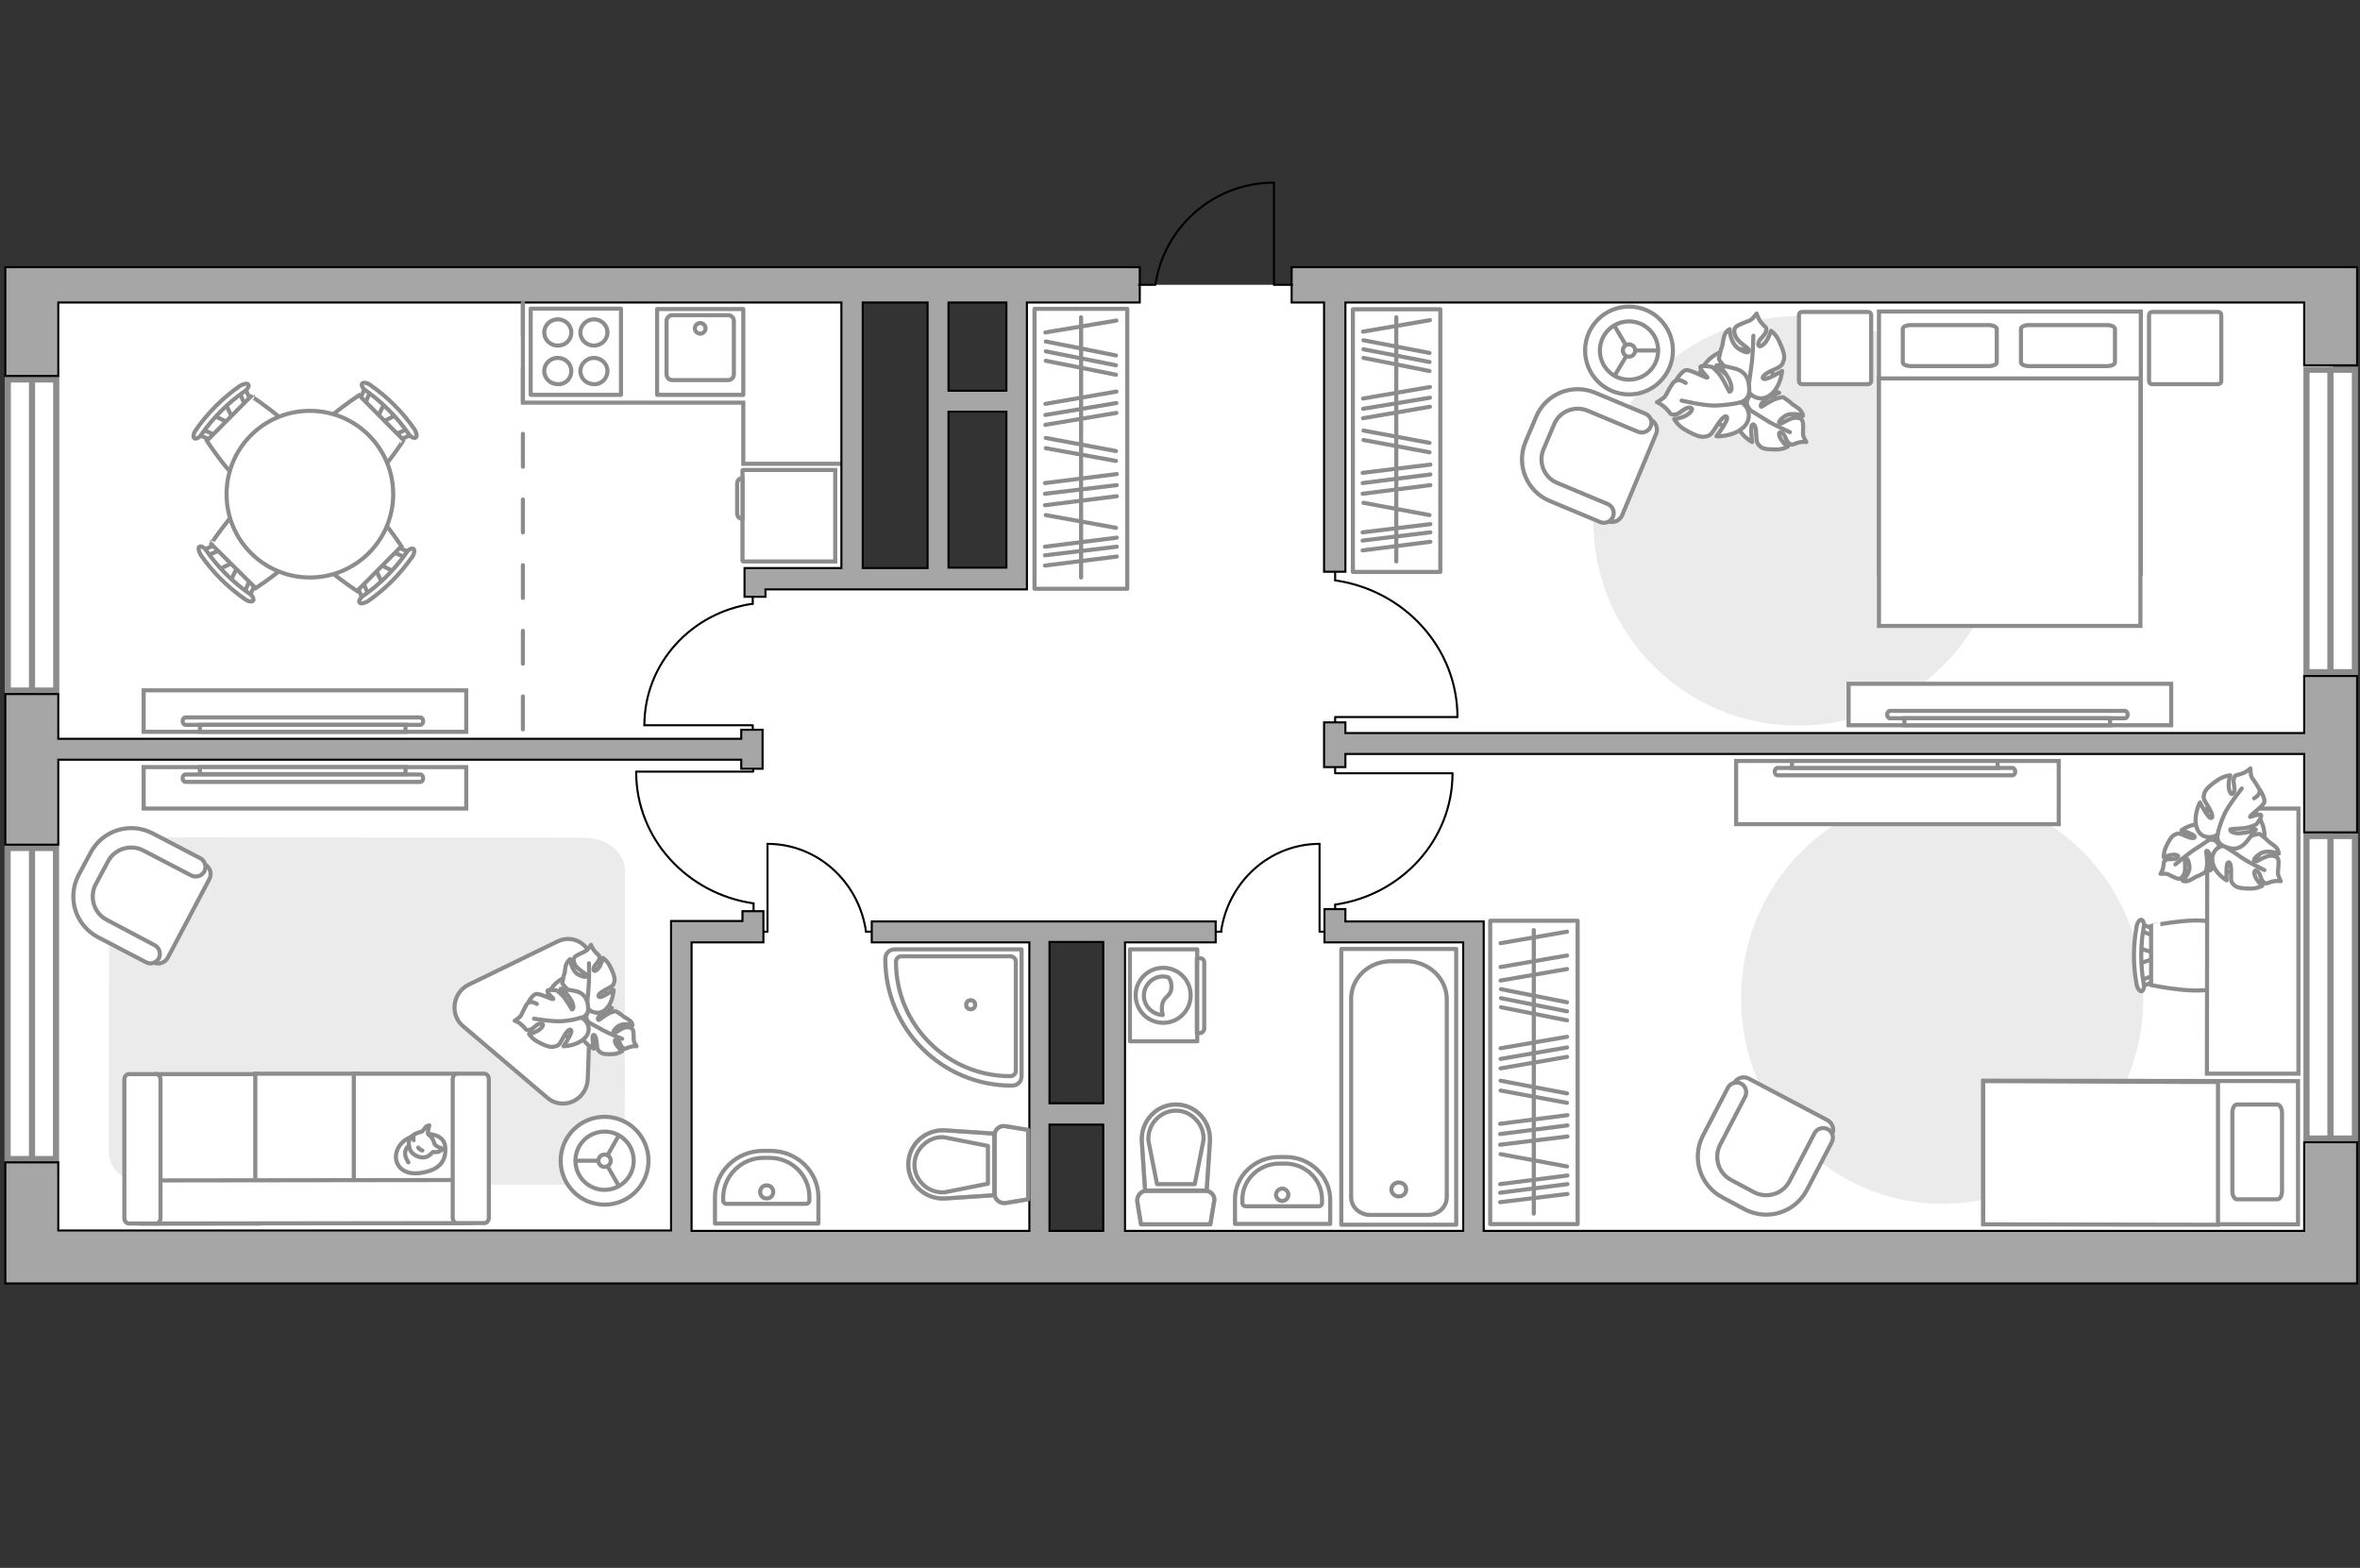 <?xml version="1.0" encoding="utf-8"?>
<!-- Generator: Adobe Illustrator 28.0.0, SVG Export Plug-In . SVG Version: 6.00 Build 0)  -->
<svg version="1.1" xmlns="http://www.w3.org/2000/svg" xmlns:xlink="http://www.w3.org/1999/xlink" x="0px" y="0px"
	 viewBox="0 0 575 382" style="enable-background:new 0 0 575 382;" xml:space="preserve">
<rect x="0" y="0" width="575" height="382" fill="#333333" stroke="none"/>
<style type="text/css">
	.st0{fill:#FFFFFF;}
	.st1{fill:#FFFFFF;stroke:#8C8C8C;stroke-width:1.5;stroke-linecap:round;stroke-miterlimit:10;}
	.st2{fill:#EBEBEB;}
	.st3{fill:none;stroke:#8C8C8C;stroke-linecap:round;stroke-linejoin:round;stroke-miterlimit:10;}
	.st4{fill:none;stroke:#000000;stroke-width:0.5;stroke-linecap:round;stroke-linejoin:round;stroke-miterlimit:10;}
	.st5{fill:#FFFFFF;stroke:#8C8C8C;stroke-miterlimit:10;}
	.st6{fill:#FFFFFF;stroke:#8C8C8C;stroke-linecap:round;stroke-linejoin:round;stroke-miterlimit:10;}
	.st7{fill:none;stroke:#8C8C8C;stroke-miterlimit:10;}
	.st8{fill:#A6A6A6;stroke:#000000;stroke-width:0.5;stroke-miterlimit:10;}
	.st9{opacity:0.5;}
	
		.st10{fill-rule:evenodd;clip-rule:evenodd;fill:none;stroke:#8C8C8C;stroke-linecap:round;stroke-linejoin:round;stroke-miterlimit:10;}
	.st11{fill:none;stroke:#8C8C8C;stroke-linecap:round;stroke-linejoin:round;stroke-miterlimit:10;stroke-dasharray:8;}
</style>
<g id="bg_1_">
	
		<rect x="302.1" y="38.7" transform="matrix(-1.836970e-16 1 -1 -1.836970e-16 607.061 -232.708)" class="st0" width="235.5" height="297"/>
	
		<rect x="-10.7" y="89.2" transform="matrix(-1.836970e-16 1 -1 -1.836970e-16 294.207 81.382)" class="st0" width="234.2" height="197.3"/>
	
		<rect x="184.3" y="132.9" transform="matrix(-1.836970e-16 1 -1 -1.836970e-16 411.269 -114.927)" class="st0" width="157.6" height="30.6"/>
	
		<rect x="142.8" y="194.5" transform="matrix(-1.836970e-16 1 -1 -1.836970e-16 447.671 -2.451)" class="st0" width="164.6" height="56.1"/>
</g>
<g id="windows_1_">
	<g>
		
			<rect x="531" y="121" transform="matrix(6.934966e-09 1 -1 6.934966e-09 694.76 -440.919)" class="st1" width="73.7" height="11.8"/>
		<line class="st1" x1="567.8" y1="90.1" x2="567.8" y2="163.7"/>
	</g>
	<g>
		
			<rect x="531" y="234.6" transform="matrix(6.934966e-09 1 -1 6.934966e-09 808.369 -327.31)" class="st1" width="73.7" height="11.8"/>
		<line class="st1" x1="567.8" y1="203.7" x2="567.8" y2="277.4"/>
	</g>
	<g>
		
			<rect x="-30.1" y="124.5" transform="matrix(-2.560003e-08 -1 1 -2.560003e-08 -122.597 138.147)" class="st1" width="75.8" height="11.8"/>
		<line class="st1" x1="7.8" y1="168.3" x2="7.8" y2="92.5"/>
	</g>
	<g>
		
			<rect x="-30.1" y="238.6" transform="matrix(-2.560003e-08 -1 1 -2.560003e-08 -236.75 252.3)" class="st1" width="75.8" height="11.8"/>
		<line class="st1" x1="7.8" y1="282.4" x2="7.8" y2="206.6"/>
	</g>
</g>
<g id="furniture_1_">
	<path id="Vector_00000044900358622692630810000002347719399388770475_" class="st2" d="M424.2,243.2c0,27.6,21.9,50.1,49,50.1
		c27.1,0,49-22.4,49-50c0-27.6-21.9-50.1-49-50.1C446.1,193.2,424.2,215.6,424.2,243.2z"/>
	<path id="Vector_00000106133939562552942530000007359651991761214908_" class="st2" d="M388.2,126.9c0,27.6,22.3,49.9,49.9,49.9
		s49.9-22.3,49.9-49.9S465.6,77,438.1,77S388.2,99.3,388.2,126.9z"/>
	<path id="Vector_84_00000173852911941065267380000004567577538642486959_" class="st2" d="M142.3,204.1L36.7,204
		c-5.6,0-10.1,3.4-10.1,7.7l-0.1,69.1c0,4.3,4.5,7.8,10.1,7.8l105.5,0.1c5.6,0,10.1-3.4,10.1-7.7l0.1-69.1
		C152,207.5,147.8,204.1,142.3,204.1z"/>
	<g>
		
			<rect x="308.2" y="96.7" transform="matrix(-5.215822e-11 -1 1 -5.215822e-11 232.922 447.548)" class="st3" width="64" height="21.3"/>
		<line class="st3" x1="332" y1="120.3" x2="348.5" y2="118.2"/>
		<line class="st3" x1="332" y1="129.7" x2="348.5" y2="127.7"/>
		<line class="st3" x1="332" y1="131.7" x2="348.5" y2="129.7"/>
		<line class="st3" x1="332" y1="134.1" x2="348.5" y2="132"/>
		<line class="st3" x1="332" y1="117.7" x2="348.5" y2="115.6"/>
		<line class="st3" x1="332.2" y1="87.2" x2="348.3" y2="90.4"/>
		<line class="st3" x1="332.2" y1="85.1" x2="348.3" y2="88.2"/>
		<line class="st3" x1="332.2" y1="82.9" x2="348.3" y2="86"/>
		<line class="st3" x1="332" y1="115.2" x2="348.5" y2="113.2"/>
		<line class="st3" x1="332.2" y1="107.2" x2="348.3" y2="110.2"/>
		<line class="st3" x1="332.2" y1="122.5" x2="348.3" y2="125.5"/>
		<line class="st3" x1="332.2" y1="104.9" x2="348.3" y2="107.9"/>
		<line class="st3" x1="332.1" y1="101.9" x2="348.4" y2="99.1"/>
		<line class="st3" x1="332.1" y1="97.1" x2="348.4" y2="94.3"/>
		<line class="st3" x1="332.1" y1="80.8" x2="348.4" y2="78"/>
		<line class="st3" x1="332.1" y1="99.6" x2="348.4" y2="96.9"/>
		<line class="st3" x1="340.2" y1="136.8" x2="340.2" y2="77.3"/>
	</g>
	<g>
		
			<rect x="229.2" y="98" transform="matrix(-5.187311e-11 -1 1 -5.187311e-11 154.054 372.648)" class="st3" width="68.2" height="22.6"/>
		<line class="st3" x1="254.6" y1="123.1" x2="272.1" y2="120.9"/>
		<line class="st3" x1="254.6" y1="133.2" x2="272.1" y2="131"/>
		<line class="st3" x1="254.6" y1="135.3" x2="272.1" y2="133.2"/>
		<line class="st3" x1="254.6" y1="137.8" x2="272.1" y2="135.6"/>
		<line class="st3" x1="254.6" y1="120.3" x2="272.1" y2="118.2"/>
		<line class="st3" x1="254.8" y1="87.9" x2="271.9" y2="91.3"/>
		<line class="st3" x1="254.8" y1="85.6" x2="271.9" y2="89"/>
		<line class="st3" x1="254.8" y1="83.2" x2="271.9" y2="86.6"/>
		<line class="st3" x1="254.6" y1="117.7" x2="272.1" y2="115.5"/>
		<line class="st3" x1="254.8" y1="109.2" x2="271.9" y2="112.3"/>
		<line class="st3" x1="254.8" y1="125.5" x2="271.9" y2="128.6"/>
		<line class="st3" x1="254.8" y1="106.7" x2="271.9" y2="109.9"/>
		<line class="st3" x1="254.7" y1="103.5" x2="272" y2="100.6"/>
		<line class="st3" x1="254.7" y1="98.4" x2="272" y2="95.4"/>
		<line class="st3" x1="254.7" y1="81" x2="272" y2="78.1"/>
		<line class="st3" x1="254.7" y1="101.1" x2="272" y2="98.2"/>
		<line class="st3" x1="263.4" y1="140.7" x2="263.4" y2="77.3"/>
	</g>
	<g>
		
			<rect x="336.8" y="250.7" transform="matrix(-4.506611e-11 -1 1 -4.506611e-11 112.378 635.038)" class="st3" width="73.9" height="21.3"/>
		<line class="st3" x1="365.5" y1="278.9" x2="381.9" y2="276.9"/>
		<line class="st3" x1="365.5" y1="288.5" x2="381.9" y2="286.4"/>
		<line class="st3" x1="365.5" y1="290.6" x2="381.9" y2="288.5"/>
		<line class="st3" x1="365.5" y1="292.9" x2="381.9" y2="290.9"/>
		<line class="st3" x1="365.5" y1="276.3" x2="381.9" y2="274.2"/>
		<line class="st3" x1="365.7" y1="245.4" x2="381.8" y2="248.6"/>
		<line class="st3" x1="365.7" y1="243.2" x2="381.8" y2="246.4"/>
		<line class="st3" x1="365.7" y1="241" x2="381.8" y2="244.2"/>
		<line class="st3" x1="365.5" y1="273.8" x2="381.9" y2="271.7"/>
		<line class="st3" x1="365.6" y1="265.7" x2="381.8" y2="268.7"/>
		<line class="st3" x1="365.6" y1="281.2" x2="381.8" y2="284.2"/>
		<line class="st3" x1="365.6" y1="263.3" x2="381.8" y2="266.4"/>
		<line class="st3" x1="365.6" y1="260.3" x2="381.8" y2="257.5"/>
		<line class="st3" x1="365.6" y1="255.4" x2="381.8" y2="252.6"/>
		<line class="st3" x1="365.6" y1="238.9" x2="381.8" y2="236.1"/>
		<line class="st3" x1="365.6" y1="235.6" x2="381.8" y2="232.8"/>
		<line class="st3" x1="365.6" y1="229.8" x2="381.8" y2="227"/>
		<line class="st3" x1="365.6" y1="258" x2="381.8" y2="255.2"/>
		<line class="st3" x1="373.7" y1="295.7" x2="373.7" y2="226.6"/>
	</g>
	<g id="Group_34_00000183235533336167440630000003389881966971647152_">
		<path id="Vector_158_00000160180018793409384430000016215700432265206947_" class="st4" d="M157,176.7h26.4v1.1"/>
		<path id="Vector_159_00000100369733015965667920000003626928853212077958_" class="st4" d="M183.4,145.3v1.8"/>
		<path id="Vector_160_00000105408770493813082210000014335489609635533991_" class="st4" d="M183.4,147.1
			c-14.9,2.1-26.4,14.5-26.4,29.6"/>
	</g>
	<g id="Group_34_00000117638506044479424970000014255806564496194211_">
		<path id="Vector_158_00000059275409562192582030000010966078122046119558_" class="st4" d="M155,188h28.5v-1.2"/>
		<path id="Vector_159_00000127755057593939246690000014769846941574210710_" class="st4" d="M183.6,222v-1.9"/>
		<path id="Vector_160_00000151515083012356766720000012589996425792526271_" class="st4" d="M183.6,220.1
			c-16.1-2.3-28.6-15.7-28.6-32"/>
	</g>
	<g id="Group_34_00000010298837950300959640000004075893297816995971_">
		<path id="Vector_158_00000134214418979395008900000012243335299600287626_" class="st4" d="M353.8,188.4h-28.5v-1.2"/>
		<path id="Vector_159_00000132064085756802419410000000746294233497282947_" class="st4" d="M325.3,222.4v-1.9"/>
		<path id="Vector_160_00000164503643365305930600000012087350450386664631_" class="st4" d="M325.3,220.4
			c16.1-2.3,28.6-15.7,28.6-32"/>
	</g>
	<g id="Group_34_00000051367802312762681430000013576743177500933035_">
		<path id="Vector_158_00000183938436781338782630000015097783517192244368_" class="st4" d="M355,174.7l-29.7,0v1.3"/>
		<path id="Vector_159_00000160158586044070617770000004363661186077248167_" class="st4" d="M325.3,139.3v2"/>
		<path id="Vector_160_00000011029865731375831200000007931166865260193441_" class="st4" d="M325.3,141.4
			c16.8,2.4,29.8,16.4,29.8,33.3"/>
	</g>
	<g id="Group_34_00000040565865016008259030000012369101019188494748_">
		<path id="Vector_158_00000037688922162480865160000018390169168334787208_" class="st4" d="M321.5,205.6V227h0.9"/>
		<path id="Vector_159_00000133523556758732324300000001070515560683631806_" class="st4" d="M296.1,227h1.5"/>
		<path id="Vector_160_00000057852292416292425140000005663407360444972938_" class="st4" d="M297.5,227c1.7-12.1,11.8-21.4,24-21.4
			"/>
	</g>
	<g id="Group_34_00000008865922876127826860000000973829588855722885_">
		<path id="Vector_158_00000015323665916640970160000000748952972043414705_" class="st4" d="M187,205.6V227h-0.9"/>
		<path id="Vector_159_00000038415421948602211940000009812219060119463091_" class="st4" d="M212.4,227H211"/>
		<path id="Vector_160_00000181770687864122101010000007110200865248634771_" class="st4" d="M211,227c-1.7-12.1-11.8-21.4-24-21.4"
			/>
	</g>
	<g>
		<circle class="st5" cx="396.9" cy="85.4" r="10.7"/>
		<circle class="st5" cx="396.9" cy="85.4" r="7.1"/>
		<circle class="st5" cx="396.9" cy="85.4" r="1.5"/>
		<path class="st5" d="M396.9,85.4"/>
		<line class="st5" x1="398.3" y1="85.4" x2="404" y2="85.4"/>
		<line class="st5" x1="396.2" y1="86.8" x2="393.3" y2="91.7"/>
		<line class="st5" x1="396.2" y1="84.2" x2="393.3" y2="79.3"/>
	</g>
	<g>
		<g>
			<path id="Vector_98_00000168838088475538287290000002537738632616892305_" class="st5" d="M457.8,139.8h63.8V75.9h-63.8V139.8z"
				/>
			<path id="Vector_99_00000137814095891998289540000006148896589786049205_" class="st5" d="M521.6,152.5h-63.8V92.2H514h7.5v8.2
				V152.5z"/>
			<path id="Vector_100_00000007424266261494628780000000907354478384532129_" class="st3" d="M484.5,79.2h-18.9c-1.1,0-2,0.4-2,0.9
				v8.2c0,0.5,0.9,0.9,2,0.9h18.9c1.1,0,2-0.4,2-0.9v-8.2C486.4,79.6,485.5,79.2,484.5,79.2z"/>
			<path id="Vector_101_00000116234481669015801450000004399580279818675847_" class="st3" d="M513.3,79.2h-18.9c-1.1,0-2,0.4-2,0.9
				v8.2c0,0.5,0.9,0.9,2,0.9h18.9c1.1,0,2-0.4,2-0.9v-8.2C515.2,79.6,514.4,79.2,513.3,79.2z"/>
		</g>
		<path id="Vector_5_00000085234258127522213280000016262333694061380232_" class="st6" d="M541.2,92.8v-16c0-0.5-0.3-0.8-0.8-0.8
			h-16c-0.5,0-0.8,0.3-0.8,0.8v16c0,0.5,0.3,0.8,0.8,0.8h16C540.8,93.6,541.2,93.3,541.2,92.8z"/>
		<path id="Vector_5_00000119083407589568765550000011412168309572974483_" class="st6" d="M455.9,92.8v-16c0-0.5-0.3-0.8-0.8-0.8
			h-16c-0.5,0-0.8,0.3-0.8,0.8v16c0,0.5,0.3,0.8,0.8,0.8h16C455.5,93.6,455.9,93.3,455.9,92.8z"/>
	</g>
	<g>
		<path id="Vector_60_00000021814997981425522750000003836704361674646198_" class="st5" d="M430.2,101c3.5-4,3.1-10.1-0.8-13.6
			c-4-3.5-10.1-3.1-13.6,0.8c-3.5,4-3.1,10.1,0.8,13.6C420.6,105.4,426.7,105,430.2,101z"/>
		<path class="st6" d="M426.3,99.7c0,0-1.3-1.2-0.3-2.8c0.9-1.6,2.3-2.9,4.8-2.1c2.6,0.8,2.7,0.9,2.7,0.9s-2.7,0.9-3.8,2
			c-1.1,1.1-0.6,1.5-0.5,1.4c0.1,0,2.3-1.6,3.7-2c1.3-0.4,1.6-0.3,1.6-0.3s1.8,1.2,2,1.5c0.2,0.3,1.5,0.9,2.1,1.6
			c0.6,0.7,0.7,1.4,0.7,1.4s-2.9-1.1-4.6,0.2c-1.7,1.3-1.3,1.7-0.9,1.7c0.5,0,2.2-1.3,3.4-1.4c1.2-0.1,1.9,0.3,2,0.9
			c0.2,0.6,0.1,2.5,0.1,3.1c0,0.6,0.8,1.9,0.8,1.9s-0.9-0.2-2.2,0.2c-1.3,0.4-1.2,0.7-2,0.1c-0.8-0.5-0.8-2.1-1.8-2.6
			c-1-0.4-0.7,1,0,1.9c0.7,1,1.5,1.5,1.5,1.5s-1.1,0.7-2.7,0.7c-1.6,0-3.3,0-4-0.7c-0.7-0.7-0.9-0.8-1-2.7c0-1.9-0.4-3.1-1-2.6
			c-0.5,0.4,0,4.2,0,4.2s-2.8-1.5-3.6-4.1C422.6,101,425,99.6,426.3,99.7z"/>
		<path class="st3" d="M436.1,105.3c0,0-4-1.8-5.7-2.9c-1.1-0.7-3.3-2-4.2-2.6c-1.3-0.8-2.3-2-3-3.3"/>
		<path class="st6" d="M425.8,94.9c0,0-0.7,1.9-2.8,1.6c-2.2-0.3-4.2-1.1-4.5-4.2c-0.4-3.1-0.3-3.3-0.3-3.3s2.2,2.5,3.8,3.1
			c1.6,0.7,1.9,0,1.8-0.1c-0.1-0.1-2.8-1.7-3.9-3c-1.1-1.2-1.1-1.6-1.1-1.6s0.5-2.5,0.7-2.8c0.2-0.3,0.3-2,0.7-3
			c0.4-1,1.2-1.4,1.2-1.4s0.1,3.6,2.4,4.9c2.2,1.3,2.4,0.6,2.3,0.1c-0.2-0.5-2.4-1.7-3.1-3c-0.7-1.3-0.5-2.1,0-2.6
			c0.5-0.5,2.6-1.2,3.3-1.5c0.7-0.3,1.7-1.7,1.7-1.7s0.2,1,1.2,2.3c1,1.2,1.3,0.9,1.1,2c-0.2,1.1-1.9,1.9-1.9,3.1
			c0,1.2,1.4,0.3,2.1-0.9c0.7-1.2,1-2.3,1-2.3s1.3,0.9,2,2.6c0.8,1.7,1.5,3.5,1.1,4.6c-0.4,1.1-0.4,1.4-2.5,2.3
			c-2.1,0.9-3.1,1.9-2.4,2.2c0.7,0.4,4.5-1.9,4.5-1.9s-0.3,3.7-2.7,5.7C428.9,98.2,426.3,96.4,425.8,94.9z"/>
		<path class="st3" d="M427.2,81.8c0,0-0.1,5.1-0.5,7.5c-0.2,1.5-0.6,4.5-0.8,5.7c-0.3,1.7-1,3.4-2.1,4.7"/>
		<g>
			<path class="st6" d="M410.7,93.3c-1.3-0.9-2.2-0.8-2.8-0.3c-0.6,0.5-1.7,2.7-2.1,3.4c-0.4,0.7-2.1,1.6-2.1,1.6s1.1,0.4,2.3,1.6
				c1.2,1.2,0.8,1.5,2.1,1.4c1.2-0.1,2.3-1.8,3.6-1.7c1.3,0.1,0.1,1.5-1.2,2.1c-1.3,0.6-2.6,0.7-2.6,0.7s0.8,1.5,2.5,2.5
				s3.6,2,4.9,1.8c1.2-0.2,1.5-0.3,2.8-2.4c1.3-2.1,2.4-3.1,2.7-2.3c0.3,0.8-2.6,4.6-2.6,4.6s4,0.2,6.6-2.2c2.5-2.4,0.9-5.5-0.7-6.1
				c0,0,2.1-0.5,2.1-2.9c0-2.4-0.6-4.7-3.9-5.4c-3.3-0.8-3.5-0.8-3.5-0.8s2.4,2.7,2.9,4.6c0.5,1.8-0.2,2-0.4,1.9
				c-0.1-0.1-1.5-3.3-2.7-4.6c-1.2-1.3-1.5-1.4-1.5-1.4s-2.6-0.5-2.8,0c-0.2,0.7,1.9,2.5,1.7,2.6c-0.4,0.2-4.2-2.1-5.3-1.8
				s-2.5,2.7-2.5,2.7"/>
			<path class="st3" d="M409.7,97.6c0,0,6,1.4,8.6,1.2c1.7-0.1,4.1-0.3,5.8-0.8"/>
		</g>
	</g>
	<g>
		<path id="Vector_93_00000143608766326067517040000009259019829880555190_" class="st5" d="M450.4,176.7h78.6v-10.1h-78.6V176.7z"
			/>
		<g>
			<g>
				<path class="st5" d="M460.5,175c-0.4,0-0.7-0.4-0.7-0.9s0.3-0.9,0.7-0.9l57.2,0c0.4,0,0.7,0.4,0.7,0.9s-0.3,0.9-0.7,0.9
					L460.5,175z"/>
				<rect x="464" y="175" class="st5" width="50.1" height="1.7"/>
			</g>
		</g>
	</g>
	<g>
		<path id="Vector_37_00000173156929369903720210000010029780929619443345_" class="st5" d="M395.2,125.6l8.3-19.9
			c0.6-1.3-0.1-2.9-1.4-3.5l-13.8-5.8c-5-2.1-10.8,0.3-12.9,5.3l-2.8,6.6c-2.1,5,0.3,10.8,5.3,12.9l13.8,5.8
			C393.1,127.5,394.6,126.9,395.2,125.6z"/>
		<path id="Vector_38_00000073680283042058785900000000236152985836344486_" class="st5" d="M393,125.9c0.5-1.2-0.1-2.6-1.3-3.1
			l-12.2-5.1c-3.3-1.3-4.8-5.1-3.4-8.3l2.5-5.9c1.3-3.3,5.1-4.8,8.3-3.4l12.2,5.1c1.2,0.5,2.6-0.1,3.1-1.3c0.5-1.2-0.1-2.6-1.3-3.1
			l-12.2-5.1c-5.7-2.4-12.2,0.3-14.5,6l-2.5,5.9c-2.4,5.7,0.3,12.2,6,14.5l12.2,5.1C391.1,127.7,392.5,127.1,393,125.9z"/>
	</g>
	<g>
		<path id="Vector_37_00000056396191590216454150000017982625765650790289_" class="st5" d="M445.2,272.9l-19.1-10.1
			c-1.3-0.7-2.9-0.2-3.6,1.1l-7,13.2c-2.5,4.8-0.7,10.8,4.2,13.3l6.4,3.3c4.8,2.5,10.8,0.7,13.3-4.2l7-13.2
			C447,275.2,446.5,273.6,445.2,272.9z"/>
		<path id="Vector_38_00000132792998144309430330000004252349840824730773_" class="st5" d="M445.3,275.1c-1.2-0.6-2.6-0.1-3.2,1
			l-6.1,11.7c-1.6,3.1-5.5,4.3-8.6,2.7l-5.6-3c-3.1-1.6-4.3-5.5-2.7-8.6l6.1-11.7c0.6-1.2,0.1-2.6-1-3.2c-1.2-0.6-2.6-0.1-3.2,1
			l-6.1,11.7c-2.8,5.5-0.7,12.1,4.7,15l5.6,3c5.5,2.8,12.1,0.7,15-4.7l6.1-11.7C446.9,277.1,446.5,275.8,445.3,275.1z"/>
	</g>
	<g>
		<path id="Vector_37_00000093894770007746438690000002542261201295327923_" class="st5" d="M40.9,233.3l10.1-19.1
			c0.7-1.3,0.2-2.9-1.1-3.6l-13.2-7c-4.8-2.5-10.8-0.7-13.3,4.2l-3.3,6.4c-2.5,4.8-0.7,10.8,4.2,13.3l13.2,7
			C38.6,235.1,40.2,234.6,40.9,233.3z"/>
		<path id="Vector_38_00000140730320787766113840000012192755407504273563_" class="st5" d="M38.7,233.5c0.6-1.2,0.1-2.6-1-3.2
			L26,224.1c-3.1-1.6-4.3-5.5-2.7-8.6l3-5.6c1.6-3.1,5.5-4.3,8.6-2.7l11.7,6.1c1.2,0.6,2.6,0.1,3.2-1c0.6-1.2,0.1-2.6-1-3.2
			L37.1,203c-5.5-2.8-12.1-0.7-15,4.7l-3,5.6c-2.8,5.5-0.7,12.1,4.7,15l11.7,6.1C36.7,235.1,38.1,234.6,38.7,233.5z"/>
	</g>
	<g>
		<path id="Vector_93_00000130618610775051006770000010979467451605203853_" class="st5" d="M423,185.4h78.6v15.4H423V185.4z"/>
		<g>
			<g>
				<path class="st5" d="M433.1,187.1c-0.4,0-0.7,0.4-0.7,0.9s0.3,0.9,0.7,0.9l57.2,0c0.4,0,0.7-0.4,0.7-0.9s-0.3-0.9-0.7-0.9
					L433.1,187.1z"/>
				<rect x="436.6" y="185.4" class="st5" width="50.1" height="1.7"/>
			</g>
		</g>
	</g>
	<path class="st6" d="M135.8,229.4l-21.6,10.5c-3.9,1.9-4.7,7.3-1.4,10.1l20.6,17.5c3.8,3.2,9.6,0.5,9.8-4.6l1-28
		C144.3,230.4,139.8,227.4,135.8,229.4z"/>
	<g>
		<g>
			<path id="Vector_54_00000102507849149686845440000004653956476031953024_" class="st5" d="M38.2,298.1l24.9,0l0-36.4l-24.9,0
				L38.2,298.1z"/>
			<path id="Vector_55_00000150068000271551278150000005630974683790252948_" class="st5" d="M62.2,298l25,0l0-36.4l-25,0L62.2,298z
				"/>
			<path id="Vector_56_00000096037053254931969010000008497471326372771980_" class="st5" d="M86.2,298l24.9,0l0-36.4l-24.9,0
				L86.2,298z"/>
			<path id="Vector_57_00000111875967135069000590000017614159560651871634_" class="st5" d="M36.9,287.6l-2.3,10.5l80.1-0.1l0-10.5
				L36.9,287.6z"/>
			<path id="Vector_58_00000054227831281799060990000000937272148247188375_" class="st5" d="M39.1,296.8l0-33.8
				c0-0.7-0.5-1.3-1.1-1.3l-6.6,0c-0.6,0-1.1,0.6-1.1,1.3l0,33.8c0,0.7,0.5,1.3,1.1,1.3l6.6,0C38.6,298.1,39.1,297.5,39.1,296.8z"/>
			<path id="Vector_59_00000020395277070403975240000011578369373077721998_" class="st5" d="M119.1,296.7l0-33.8
				c0-0.7-0.5-1.3-1.1-1.3l-6.6,0c-0.6,0-1.1,0.6-1.1,1.3l0,33.8c0,0.7,0.5,1.3,1.1,1.3l6.6,0C118.6,298,119.1,297.4,119.1,296.7z"
				/>
			<g>
				<path class="st6" d="M104.2,276.3c0,0,4.2-0.1,4.3,3.4c0.2,3.5-1.8,5.5-6.2,6.1c-4.4,0.6-6.4-2.3-5.7-5
					C97.3,278.1,100,276.3,104.2,276.3z"/>
				<path class="st6" d="M105.9,278.8c0,0,0.4,0.5,1.2,0.8c0.8,0.2,0.7,0.4,0.7,0.4s-0.7,0.8-1.8,0.7c-0.6-0.1-0.6,0-0.6,0
					s-0.8,1.2-2.2,1.3c-1.5,0.1-3-1-3.3-1.9c-0.3-0.9-0.5-2.1,0.1-2.9c0.5-0.7,1.7-1.3,2.5-1.4c0.7-0.1,0.9-1.1,1.5-1.4
					c0.6-0.3,0.6-0.2,0.6-0.2s-0.5,1.8-0.3,2.1C104.3,276.6,105.2,276.4,105.9,278.8z"/>
				<path class="st6" d="M101.9,279.6c0,0,0.3,0.5,1,0.7"/>
				<path class="st6" d="M100.8,277.8c0,0-0.2-0.5,0-1"/>
				<path class="st3" d="M99.5,279.3c0,0-0.6,0.2-0.8,1.5c-0.1,1.1,0.8,2.4,0.8,2.4"/>
			</g>
		</g>
	</g>
	<g>
		<path id="Vector_60_00000051382789081413175060000002914960548406540960_" class="st5" d="M146.7,250c2.6-3.3,2.1-8.2-1.3-10.8
			c-3.3-2.6-8.2-2.1-10.8,1.3c-2.6,3.3-2.1,8.2,1.3,10.8C139.2,253.9,144.1,253.3,146.7,250z"/>
		<path class="st6" d="M143.5,249.1c0,0-1.1-0.9-0.4-2.2c0.7-1.4,1.7-2.4,3.8-1.9c2.1,0.5,2.2,0.6,2.2,0.6s-2.1,0.8-2.9,1.7
			c-0.8,0.9-0.5,1.2-0.3,1.2c0.1,0,1.8-1.4,2.9-1.8c1.1-0.4,1.3-0.3,1.3-0.3s1.5,0.9,1.6,1.1c0.2,0.2,1.2,0.7,1.8,1.2
			s0.6,1.1,0.6,1.1s-2.4-0.8-3.7,0.4c-1.3,1.1-1,1.4-0.6,1.4c0.4,0,1.7-1.2,2.7-1.3c1-0.1,1.5,0.2,1.7,0.6c0.2,0.4,0.2,2,0.2,2.5
			c0,0.5,0.7,1.5,0.7,1.5s-0.7-0.1-1.7,0.2c-1,0.3-0.9,0.6-1.6,0.2c-0.7-0.4-0.7-1.7-1.5-2c-0.8-0.3-0.5,0.8,0.1,1.6
			c0.6,0.7,1.2,1.2,1.2,1.2s-0.9,0.6-2.1,0.7c-1.3,0.1-2.6,0.1-3.2-0.4c-0.6-0.5-0.8-0.6-0.9-2.1c-0.1-1.5-0.5-2.4-0.9-2.1
			c-0.4,0.4,0.2,3.3,0.2,3.3s-2.3-1.1-3.1-3.1C140.6,250.3,142.5,249,143.5,249.1z"/>
		<path class="st3" d="M151.6,253.1c0,0-3.3-1.3-4.7-2.1c-0.9-0.5-2.7-1.5-3.5-1.9c-1.1-0.6-1.9-1.5-2.5-2.5"/>
		<path class="st6" d="M143,245.3c0,0-0.4,1.5-2.2,1.4c-1.8-0.1-3.4-0.7-3.8-3.2c-0.4-2.5-0.4-2.6-0.4-2.6s1.9,1.9,3.2,2.3
			c1.3,0.5,1.5-0.1,1.4-0.2c-0.1-0.1-2.3-1.3-3.2-2.2c-0.9-1-1-1.2-1-1.2s0.3-2,0.5-2.3c0.2-0.3,0.1-1.6,0.5-2.4
			c0.3-0.8,0.9-1.2,0.9-1.2s0.3,2.9,2.1,3.8c1.8,0.9,2,0.4,1.8,0c-0.2-0.4-2-1.3-2.6-2.3c-0.6-1-0.5-1.7-0.1-2.1
			c0.4-0.4,2.1-1.1,2.6-1.4c0.5-0.2,1.3-1.5,1.3-1.5s0.2,0.8,1.1,1.8c0.8,0.9,1.1,0.7,0.9,1.6c-0.1,0.9-1.4,1.6-1.4,2.5
			c0,1,1.1,0.2,1.6-0.8c0.5-1,0.7-1.9,0.7-1.9s1.1,0.7,1.7,2c0.7,1.3,1.3,2.8,1.1,3.7c-0.2,0.9-0.3,1.1-1.9,1.9
			c-1.6,0.8-2.4,1.6-1.8,1.9c0.6,0.3,3.5-1.7,3.5-1.7s-0.1,3-1.9,4.7S143.4,246.4,143,245.3z"/>
		<path class="st3" d="M143.5,234.7c0,0,0.1,4.1-0.1,6c-0.1,1.2-0.3,3.6-0.4,4.6c-0.1,1.4-0.7,2.7-1.5,3.9"/>
		<g>
			<path class="st6" d="M130.8,244.6c-1.1-0.6-1.8-0.6-2.3-0.1c-0.4,0.4-1.2,2.2-1.5,2.8c-0.3,0.6-1.6,1.4-1.6,1.4s0.9,0.2,1.9,1.2
				c1,0.9,0.7,1.2,1.7,1c1-0.1,1.7-1.6,2.8-1.5c1.1,0,0.2,1.2-0.9,1.8c-1.1,0.6-2,0.7-2,0.7s0.7,1.2,2.1,1.9c1.4,0.8,3,1.5,4,1.2
				c1-0.2,1.2-0.3,2.1-2c0.9-1.7,1.8-2.6,2.1-1.9c0.3,0.6-1.9,3.8-1.9,3.8s3.2,0,5.2-2c1.9-2,0.5-4.4-0.8-4.9c0,0,1.7-0.5,1.6-2.4
				c-0.1-1.9-0.7-3.7-3.4-4.2s-2.9-0.5-2.9-0.5s2,2.1,2.5,3.5c0.5,1.5-0.1,1.6-0.2,1.5c-0.1-0.1-1.4-2.6-2.4-3.5
				c-1-1-1.3-1.1-1.3-1.1s-2.1-0.3-2.2,0.1c-0.2,0.6,1.6,1.9,1.4,2c-0.3,0.2-3.4-1.5-4.3-1.2c-0.9,0.3-1.9,2.2-1.9,2.2"/>
			<path class="st3" d="M130.1,248.2c0,0,4.8,0.8,6.9,0.6c1.3-0.1,3.3-0.4,4.6-0.9"/>
		</g>
	</g>
	<g>
		<circle class="st5" cx="147.3" cy="282.8" r="10.7"/>
		<circle class="st5" cx="147.3" cy="282.8" r="7.1"/>
		<circle class="st5" cx="147.3" cy="282.8" r="1.5"/>
		<path class="st5" d="M147.3,282.8"/>
		<line class="st5" x1="145.8" y1="282.8" x2="140.2" y2="282.8"/>
		<line class="st5" x1="148" y1="281.5" x2="150.8" y2="276.6"/>
		<line class="st5" x1="148" y1="284.1" x2="150.8" y2="289"/>
	</g>
	<g>
		<path id="Vector_93_00000147901655052757642930000004224271366036465028_" class="st5" d="M35,186.9l78.6,0l0,10.1L35,197
			L35,186.9z"/>
		<g>
			<g>
				<path class="st5" d="M45.2,188.7c-0.4,0-0.7,0.4-0.7,0.9s0.3,0.9,0.7,0.9l57.2,0c0.4,0,0.7-0.4,0.7-0.9s-0.3-0.9-0.7-0.9
					L45.2,188.7z"/>
				<rect x="48.7" y="186.9" class="st5" width="50.1" height="1.7"/>
			</g>
		</g>
	</g>
	<g>
		<path id="Vector_93_00000008867921851965362520000001665770725717756289_" class="st5" d="M35,178.3l78.6,0l0-10.1l-78.6,0
			L35,178.3z"/>
		<g>
			<g>
				<path class="st5" d="M45.2,176.6c-0.4,0-0.7-0.4-0.7-0.9s0.3-0.9,0.7-0.9l57.2,0c0.4,0,0.7,0.4,0.7,0.9s-0.3,0.9-0.7,0.9
					L45.2,176.6z"/>
				<rect x="48.7" y="176.6" class="st5" width="50.1" height="1.7"/>
			</g>
		</g>
	</g>
	<g>
		<g id="Group_2_00000116201771135240888920000002730930824751204224_">
			<g id="Group_3_00000126317851157918772250000005708835385804628865_">
				<path id="Vector_10_00000165929983885975016950000009813099567791074236_" class="st5" d="M93.2,142.2l-2-4.1l0.8-0.8l4.1,2
					L93.2,142.2z"/>
			</g>
			<g id="Group_4_00000018935889181283921580000009388005327010937528_">
				<path id="Vector_11_00000040575485588575632510000009922556082168904865_" class="st5" d="M96,133.5c0.3-0.3,0.7-0.4,0.9-0.2
					l3.4,1.5c0.3,0.2,0.4,0.5,0.1,0.9c-0.3,0.4-0.8,0.6-1,0.4l-3.4-1.5c-0.3-0.2-0.4-0.5-0.1-0.9C95.9,133.6,95.9,133.6,96,133.5z"
					/>
			</g>
			<g id="Group_5_00000160155999607165891280000015420490580013494403_">
				<path id="Vector_12_00000039843746577616332010000015074876595620369291_" class="st5" d="M87.4,142.1c0.1-0.1,0.1-0.1,0.2-0.2
					c0.4-0.3,0.8-0.2,0.9,0.1l1.5,3.4c0.2,0.3-0.1,0.8-0.5,1c-0.4,0.3-0.8,0.2-0.9-0.1L87,143C87,142.8,87.1,142.4,87.4,142.1z"/>
			</g>
			<path id="Vector_13_00000090283539890802044740000015224566931406663838_" class="st5" d="M74.3,131.3c0-3.8,7-10.9,10.8-10.9
				c4.5,0,12.7,12.7,12.7,12.7L87,144C87,144,74.3,135.8,74.3,131.3z"/>
			<path id="Vector_14_00000104684649351699522960000012973843256930042017_" class="st5" d="M88.6,145.1c4-2.8,7.5-6.3,10.4-10.4
				c0.5-0.9,1.4-1.2,1.7-1c0.4,0.2,0.3,1.2-0.3,2c-2.9,4.2-6.6,7.9-10.8,10.8c-0.9,0.5-1.8,0.7-2,0.3
				C87.3,146.5,87.8,145.6,88.6,145.1z"/>
		</g>
		<g id="Group_2_00000049194623290635989320000016929743915663800497_">
			<g id="Group_3_00000070089752209313164020000005308279831149335459_">
				<path id="Vector_10_00000160157810465764025560000016917907100103659401_" class="st5" d="M54.9,98.3l2,4.1l-0.8,0.8l-4.1-2
					L54.9,98.3z"/>
			</g>
			<g id="Group_4_00000163072720190190248560000018322079395522017420_">
				<path id="Vector_11_00000080888842716165355310000010384537106621659816_" class="st5" d="M52.2,107c-0.3,0.3-0.7,0.4-0.9,0.2
					l-3.4-1.5c-0.3-0.2-0.4-0.5-0.1-0.9c0.3-0.4,0.8-0.6,1-0.4l3.4,1.5c0.3,0.2,0.4,0.5,0.1,0.9C52.2,106.9,52.2,106.9,52.2,107z"/>
			</g>
			<g id="Group_5_00000083058747203327134640000012306131162203515305_">
				<path id="Vector_12_00000005224298984406240700000010302345747064879773_" class="st5" d="M60.7,98.4c-0.1,0.1-0.1,0.1-0.2,0.2
					c-0.4,0.3-0.8,0.2-0.9-0.1L58.1,95c-0.2-0.3,0.1-0.8,0.5-1c0.4-0.3,0.8-0.2,0.9,0.1l1.5,3.4C61.1,97.7,61,98.1,60.7,98.4z"/>
			</g>
			<path id="Vector_13_00000176017821848636036130000000774583063238277761_" class="st5" d="M73.9,109.2c0,3.8-7,10.9-10.8,10.9
				c-4.5,0-12.7-12.7-12.7-12.7l10.8-10.9C61.1,96.5,73.9,104.7,73.9,109.2z"/>
			<path id="Vector_14_00000119092146801674675790000016966678803734377601_" class="st5" d="M59.5,95.4c-4,2.8-7.5,6.3-10.4,10.4
				c-0.5,0.9-1.4,1.2-1.7,1c-0.4-0.2-0.3-1.2,0.3-2c2.9-4.2,6.6-7.9,10.8-10.8c0.9-0.5,1.8-0.7,2-0.3C60.8,94,60.3,94.9,59.5,95.4z"
				/>
		</g>
		<g id="Group_2_00000048484632967225390570000015547156917969647783_">
			<g id="Group_3_00000160902740803080654150000002732985476894763433_">
				<path id="Vector_10_00000158730265681549347460000004865429115134800063_" class="st5" d="M53.2,138.8l4.1-2l0.8,0.8l-2,4.1
					L53.2,138.8z"/>
			</g>
			<g id="Group_4_00000089570600651064058290000009779336129570004369_">
				<path id="Vector_11_00000092416277539343008060000012016146532433426304_" class="st5" d="M61.9,141.5c0.3,0.3,0.4,0.7,0.2,0.9
					l-1.5,3.4c-0.2,0.3-0.5,0.4-0.9,0.1c-0.4-0.3-0.6-0.8-0.4-1l1.5-3.4c0.2-0.3,0.5-0.4,0.9-0.1C61.8,141.5,61.8,141.5,61.9,141.5z
					"/>
			</g>
			<g id="Group_5_00000061447356295088408160000015398877550566913185_">
				<path id="Vector_12_00000014605448489387871390000009806349196369079193_" class="st5" d="M53.3,133c0.1,0.1,0.1,0.1,0.2,0.2
					c0.3,0.4,0.2,0.8-0.1,0.9l-3.4,1.5c-0.3,0.2-0.8-0.1-1-0.5c-0.3-0.4-0.2-0.8,0.1-0.9l3.4-1.5C52.6,132.6,53,132.7,53.3,133z"/>
			</g>
			<path id="Vector_13_00000118364631475590334210000003498552863291327166_" class="st5" d="M64.1,119.8c3.8,0,10.9,7,10.9,10.8
				c0,4.5-12.7,12.7-12.7,12.7l-10.9-10.8C51.4,132.6,59.6,119.9,64.1,119.8z"/>
			<path id="Vector_14_00000163774228270707017980000008353317090788891794_" class="st5" d="M50.3,134.2c2.8,4,6.3,7.5,10.4,10.4
				c0.9,0.5,1.2,1.4,1,1.7c-0.2,0.4-1.2,0.3-2-0.3c-4.2-2.9-7.9-6.6-10.8-10.8c-0.5-0.9-0.7-1.8-0.3-2
				C49,132.9,49.8,133.4,50.3,134.2z"/>
		</g>
		<g id="Group_2_00000167372708512982494130000004056692432186764429_">
			<g id="Group_3_00000085945984798744958390000004892242824562087099_">
				<path id="Vector_10_00000159445419691547307130000000382738632376616847_" class="st5" d="M96.6,101.1l-4.1,2l-0.8-0.8l2-4.1
					L96.6,101.1z"/>
			</g>
			<g id="Group_4_00000124144746309055802830000007296054307773282715_">
				<path id="Vector_11_00000173868169617888325570000004099666971080580008_" class="st5" d="M87.9,98.2c-0.3-0.3-0.4-0.7-0.2-0.9
					l1.5-3.4c0.2-0.3,0.5-0.4,0.9-0.1c0.4,0.3,0.6,0.8,0.4,1l-1.5,3.4c-0.2,0.3-0.5,0.4-0.9,0.1C88,98.3,88,98.3,87.9,98.2z"/>
			</g>
			<g id="Group_5_00000134252055818630809080000000645506350425999008_">
				<path id="Vector_12_00000067948789989801264590000011433073038722279605_" class="st5" d="M96.5,106.9c-0.1-0.1-0.1-0.1-0.2-0.2
					c-0.3-0.4-0.2-0.8,0.1-0.9l3.4-1.5c0.3-0.2,0.8,0.1,1,0.5c0.3,0.4,0.2,0.8-0.1,0.9l-3.4,1.5C97.2,107.2,96.8,107.1,96.5,106.9z"
					/>
			</g>
			<path id="Vector_13_00000170248830786823958740000017201396120004059326_" class="st5" d="M85.6,119.9c-3.8,0-10.8-7-10.8-10.9
				c0-4.5,12.7-12.7,12.7-12.7l10.8,10.9C98.4,107.3,90.1,119.9,85.6,119.9z"/>
			<path id="Vector_14_00000103266154601545058510000001613788503102761403_" class="st5" d="M99.5,105.6c-2.8-4-6.3-7.5-10.3-10.4
				c-0.9-0.5-1.2-1.4-1-1.7c0.2-0.4,1.2-0.3,2,0.3c4.2,2.9,7.9,6.6,10.8,10.8c0.5,0.9,0.7,1.8,0.3,2
				C100.9,106.9,100,106.5,99.5,105.6z"/>
		</g>
		<g>
			<circle class="st5" cx="75.5" cy="120.4" r="20.3"/>
		</g>
	</g>
	<g>
		<g id="Group_10_00000023276341473139460130000000411014399314919297_">
			<g id="Group_11_00000138555677763789973450000008399740991029139336_">
				<path id="Vector_20_00000082359284042578805920000016418347930354921900_" class="st5" d="M521.2,231l4,1.3l0,1.1l-4,1.4
					L521.2,231z"/>
			</g>
			<g id="Group_12_00000070096603110979414330000008136041481256053695_">
				<path id="Vector_21_00000021834114693777067390000002207809215473347517_" class="st5" d="M525.1,238.5c0,0.4-0.2,0.7-0.4,0.7
					l-3.3,1.3c-0.3,0.1-0.6-0.1-0.7-0.6s0.1-0.9,0.4-0.9l3.3-1.2c0.3-0.1,0.6,0.1,0.7,0.6C525.1,238.4,525.1,238.5,525.1,238.5z"/>
			</g>
			<g id="Group_13_00000036249638934826076920000004798744363304586880_">
				<path id="Vector_22_00000163756789121747288200000000411095996222492592_" class="st5" d="M525.1,227.1c0,0.1,0,0.1,0,0.2
					c-0.1,0.4-0.4,0.7-0.7,0.6l-3.3-1.3c-0.3-0.1-0.5-0.6-0.4-1c0.1-0.4,0.4-0.7,0.7-0.6l3.3,1.3
					C524.9,226.4,525.1,226.7,525.1,227.1z"/>
			</g>
			<path id="Vector_23_00000011721294283660854600000006963635564670081674_" class="st5" d="M541,225.6c2.5,2.5,2.5,11.9,0,14.4
				c-3,3-16.9,0-16.9,0l0-14.4C524.1,225.6,538,222.6,541,225.6z"/>
			<path id="Vector_24_00000039822637278235277300000017644781807127972513_" class="st5" d="M522.3,225.9c-0.8,4.5-0.8,9.2,0,13.8
				c0.2,0.9-0.1,1.7-0.5,1.8c-0.4,0.1-1-0.6-1.2-1.5c-0.9-4.7-0.9-9.6,0-14.4c0.2-0.9,0.7-1.6,1.2-1.5
				C522.2,224.3,522.5,225.1,522.3,225.9z"/>
		</g>
		<path id="Vector_36_00000152943717002882477080000017834769965696902044_" class="st5" d="M537.7,261.6l0.1-64.6l22.2,0l0,52.2
			l0,12.4L537.7,261.6z"/>
	</g>
	<g>
		<path id="Vector_60_00000170249082822161041770000000648777007967178662_" class="st5" d="M535.6,207.4c1.7,4.3,6.6,6.2,10.9,4.3
			c4.3-1.9,6.4-7,4.6-11.2c-1.7-4.3-6.6-6.2-10.9-4.3C535.9,198.1,533.9,203.1,535.6,207.4z"/>
		<path class="st6" d="M538.1,204.7c0,0,1.4-0.6,2.3,0.8c0.9,1.4,1.4,2.9-0.2,4.7c-1.6,1.8-1.7,1.9-1.7,1.9s0.3-2.5-0.1-3.8
			c-0.4-1.3-0.9-1-0.9-0.9c0,0.1,0.4,2.5,0.2,3.7c-0.2,1.2-0.4,1.4-0.4,1.4s-1.7,1-2,1c-0.3,0.1-1.3,0.8-2.1,1.1
			c-0.8,0.3-1.4,0-1.4,0s2-1.9,1.6-3.8c-0.3-1.9-0.8-1.7-1-1.3c-0.2,0.4,0.2,2.3-0.2,3.3c-0.4,1-1,1.4-1.5,1.3
			c-0.5-0.1-2-0.8-2.5-1.1c-0.5-0.2-1.8-0.1-1.8-0.1s0.5-0.7,0.7-1.8c0.2-1.2-0.1-1.2,0.7-1.6c0.7-0.4,2,0.1,2.7-0.5
			c0.7-0.6-0.5-0.9-1.5-0.7c-1,0.2-1.8,0.6-1.8,0.6s-0.1-1.2,0.5-2.5c0.6-1.3,1.3-2.6,2.1-3c0.8-0.4,1-0.5,2.5,0.2
			c1.5,0.7,2.6,0.8,2.4,0.2s-3.2-1.5-3.2-1.5s2.2-1.7,4.6-1.4C538.5,201.3,538.8,203.7,538.1,204.7z"/>
		<path class="st3" d="M530,210.6c0,0,3-2.5,4.5-3.5c1-0.6,2.9-1.9,3.6-2.4c1.1-0.7,2.4-1.1,3.7-1.2"/>
		<path class="st6" d="M542.1,206.1c0,0-1.2-1.2-0.2-2.9c1.1-1.7,2.5-3,5-2.1c2.6,0.9,2.7,1,2.7,1s-2.8,0.9-3.9,1.9
			c-1.2,1.1-0.7,1.5-0.6,1.5c0.1,0,2.5-1.6,3.8-2c1.4-0.4,1.7-0.3,1.7-0.3s1.7,1.3,1.9,1.6c0.2,0.3,1.4,1,2.1,1.7
			c0.6,0.7,0.6,1.5,0.6,1.5s-2.9-1.2-4.7,0.1c-1.8,1.3-1.4,1.7-1,1.8c0.5,0,2.3-1.3,3.6-1.4s1.9,0.4,2,1c0.2,0.6-0.1,2.6-0.1,3.2
			c0,0.6,0.7,2,0.7,2s-0.9-0.2-2.2,0.1c-1.3,0.4-1.2,0.7-2,0.1c-0.8-0.6-0.7-2.2-1.6-2.7c-0.9-0.5-0.8,1-0.1,2
			c0.6,1,1.4,1.6,1.4,1.6s-1.2,0.7-2.8,0.7c-1.6,0-3.3-0.1-4-0.8c-0.7-0.7-0.9-0.8-0.8-2.8c0.1-2-0.3-3.2-0.8-2.7
			c-0.5,0.4-0.3,4.3-0.3,4.3s-2.8-1.6-3.4-4.3S540.7,205.9,542.1,206.1z"/>
		<path class="st3" d="M551.7,212c0,0-3.9-1.9-5.6-3.1c-1.1-0.8-3.2-2.1-4.1-2.7c-1.3-0.8-2.2-2-2.8-3.4"/>
		<g>
			<path class="st6" d="M549.2,194.5c1.2-0.7,1.5-1.5,1.3-2.1c-0.2-0.6-1.4-2.3-1.8-2.9c-0.4-0.5-0.4-2.3-0.4-2.3s-0.7,0.8-2.1,1.3
				c-1.4,0.5-1.5,0.1-1.9,1.1s0.5,2.5-0.1,3.5c-0.6,1-1.2-0.4-1.2-1.8c0-1.3,0.4-2.4,0.4-2.4s-1.5,0.1-3,1.1c-1.5,1-3,2.2-3.3,3.2
				c-0.3,1.1-0.4,1.3,0.8,3.1c1.1,1.8,1.5,3.1,0.7,3c-0.7-0.1-2.6-3.8-2.6-3.8s-1.7,3.2-0.8,6.1c0.9,2.9,3.9,2.7,5.1,1.7
				c0,0-0.5,1.9,1.4,2.8c1.9,0.9,3.9,1.2,5.8-1.2c1.9-2.4,2-2.6,2-2.6s-3,0.9-4.7,0.7c-1.6-0.3-1.5-0.9-1.3-1c0.1-0.1,3.1,0,4.6-0.5
				c1.5-0.5,1.7-0.7,1.7-0.7s1.4-1.9,1.1-2.2c-0.5-0.5-2.7,0.6-2.7,0.4c0-0.4,3.3-2.6,3.5-3.6c0.2-1-1.1-3-1.1-3"/>
			<path class="st3" d="M546.2,192.1c0,0-3.4,4.3-4.3,6.4c-0.6,1.4-1.4,3.4-1.6,5"/>
		</g>
	</g>
	<g>
		<g>
			<path id="Vector_2_00000164488806048980703030000017574423795666615951_" class="st5" d="M483.2,298.2l0-34.9l76.7,0.1l0,34.9
				L483.2,298.2z"/>
			<path id="Vector_3_00000034785875956884168300000000687806850366039702_" class="st5" d="M483.2,263.4l0,34.9l57.2,0.1l0-30.7
				l0-4.1l-7.8,0L483.2,263.4z"/>
			<path id="Vector_4_00000018205152151260569970000011192102825465946018_" class="st3" d="M556,271.1l0,19.1c0,1.1-0.5,2-1.1,2
				l-9.9,0c-0.6,0-1.1-0.9-1.1-2l0-19.1c0-1.1,0.5-2,1.1-2l9.9,0C555.5,269.2,556,270.1,556,271.1z"/>
		</g>
	</g>
	<polyline class="st7" points="127.4,73.7 127.4,98.1 181.1,98.1 181.1,113 205,113 	"/>
</g>
<g id="plan">
	<g>
		<path id="Vector_8_00000080182916709996111040000009426525877417076629_" class="st5" d="M180.9,114.6v22c0,0.1,0.1,0.2,0.2,0.2
			h22.4v-22.3H181C181,114.5,180.9,114.5,180.9,114.6z"/>
		<path id="Vector_9_00000088098681229424834700000012520813206582176414_" class="st5" d="M180.9,126.4v-9.9
			c-0.8,0-1.3,0.6-1.3,1.3v7.3C179.6,125.8,180.1,126.4,180.9,126.4z"/>
	</g>
	<g>
		<path id="Vector_142_00000017513694540954782940000009335523064929970822_" class="st6" d="M129.3,75.2v21h22v-21H129.3z"/>
		<g id="Group_28_00000060739865873786076410000006282658631703991688_">
			<g id="Group_29_00000138554545645366213670000006928597608900733102_">
				<path id="Vector_143_00000150799140751915756240000018308792653303640749_" class="st6" d="M139.2,90.4c0-1.8-1.5-3.2-3.3-3.2
					c-1.9,0-3.3,1.5-3.3,3.2c0,1.8,1.5,3.2,3.3,3.2C137.8,93.7,139.2,92.2,139.2,90.4z"/>
				<path id="Vector_144_00000055685785638139390340000011900066146445588154_" class="st6" d="M148,90.4c0-1.8-1.5-3.2-3.3-3.2
					c-1.8,0-3.3,1.5-3.3,3.2c0,1.8,1.5,3.2,3.3,3.2C146.5,93.7,148,92.2,148,90.4z"/>
			</g>
			<g id="Group_30_00000174574202789437517760000012357916788329033636_">
				<path id="Vector_145_00000112624796956268607180000005720337836635850900_" class="st6" d="M139.2,81c0-1.8-1.5-3.2-3.3-3.2
					c-1.9,0-3.3,1.5-3.3,3.2c0,1.8,1.5,3.2,3.3,3.2C137.8,84.2,139.2,82.8,139.2,81z"/>
				<path id="Vector_146_00000150814602007124872520000002315385880001312649_" class="st6" d="M148,81c0-1.8-1.5-3.2-3.3-3.2
					c-1.8,0-3.3,1.5-3.3,3.2c0,1.8,1.5,3.2,3.3,3.2C146.5,84.2,148,82.8,148,81z"/>
			</g>
		</g>
	</g>
	<g>
		<path class="st8" d="M14.2,73.7l190.8,0v64.7h-23.6v2v3.2v1.8h5.1v-1.8h58.6h1.7h3.4V73.7h27.5l0-8.6l-263.6,0v0H1.3v26.5h12.9
			V73.7z M210.2,73.7l15.8,0v21.6v5.1v38h-15.8V73.7z M231.1,138.3v-38l14.1,0v38H231.1z M245.2,95.2h-14.1V73.7h14.1V95.2z"/>
		<polygon class="st8" points="14.2,185.1 180.6,185.1 180.6,187.3 185.8,187.3 185.8,177.8 180.6,177.8 180.6,180 14.2,180 
			14.2,169.1 1.3,169.1 1.3,205.8 14.2,205.8 		"/>
		<polygon class="st8" points="561.4,65.1 561.4,65.1 314.7,65.1 314.7,73.7 322.6,73.7 322.6,139.3 327.8,139.3 327.8,73.7 
			561.4,73.7 561.4,89 574.3,89 574.3,65.1 		"/>
		<polygon class="st8" points="561.4,178.6 327.8,178.6 327.8,176 322.6,176 322.6,186.9 327.8,186.9 327.8,183.7 561.4,183.7 
			561.4,202.8 574.3,202.8 574.3,164.7 561.4,164.7 		"/>
		<path class="st8" d="M561.4,299.9H361.5v-70.3v-5.1h-5.1l0,0l-28.6,0v-3h-5.1v3l0,0v5.1h33.8v70.3l-82.4,0v-70.3h22.1v-5.1h-22.1
			h-5.1h-13.1h-5.1h-38.4v5.1h38.4v70.3h-82.3v-70.3h17.5v-3.8v-1.4V222h-5.1v2.4h-12.3v0h-5.1v0l0,0v5.1l0,0v70.3H14.2v-16.6H1.3
			v29.5h0.6v0l559.5,0v0h12.9v-34.4h-12.9V299.9z M268.8,229.5l0,39.3h-13.1v-39.3H268.8z M255.7,274l13.1,0v25.9h-13.1V274z"/>
	</g>
	<g>
		<path class="st3" d="M246.5,264.5h0.1c1.3,0,2.3-1,2.3-2.3l0-30.9l-30.9,0c-1.3,0-2.3,1-2.3,2.3v0.1
			C215.7,250.7,229.5,264.5,246.5,264.5z"/>
		<path class="st3" d="M246.1,262.2L246.1,262.2c0.8,0,1.4-0.6,1.4-1.3l0-26.6c0-0.7-0.6-1.3-1.3-1.3l-26.6,0
			c-0.7,0-1.3,0.6-1.3,1.3v0.1C218.3,249.7,230.8,262.2,246.1,262.2z"/>
		<circle class="st3" cx="236.5" cy="244.8" r="1.1"/>
	</g>
	<g>
		<g>
			<rect x="160.1" y="75.3" class="st3" width="21" height="20.9"/>
		</g>
		<path class="st3" d="M163.8,76.8h13.6c0.8,0,1.4,0.6,1.4,1.4v13c0,0.8-0.6,1.4-1.4,1.4h-13.6c-0.8,0-1.4-0.6-1.4-1.4v-13
			C162.4,77.5,163,76.8,163.8,76.8z"/>
		<path class="st3" d="M170.6,81.3c0.7,0,1.3-0.6,1.3-1.3c0-0.7-0.6-1.3-1.3-1.3c-0.7,0-1.3,0.6-1.3,1.3
			C169.3,80.7,169.9,81.3,170.6,81.3z"/>
	</g>
	<g>
		<polyline class="st3" points="326.8,231.2 326.8,298.4 354.8,298.4 354.8,231.2 326.8,231.2 		"/>
		<path class="st3" d="M342.7,234.2l-3.8,0c-5.4,0-9.7,4.1-9.7,9.1l0,48.4c0,2.4,2.1,4.3,4.6,4.3h14.1c2.5,0,4.6-1.9,4.6-4.3l0-48.4
			C352.4,238.3,348,234.2,342.7,234.2z"/>
		<path class="st3" d="M342.6,289.8c0-1-0.8-1.7-1.8-1.7c-1,0-1.8,0.8-1.8,1.7c0,0.9,0.8,1.7,1.8,1.7
			C341.8,291.5,342.6,290.8,342.6,289.8z"/>
	</g>
	<g>
		<path class="st3" d="M311.6,281.9h1.7c5.9,0,10.8,4.7,10.8,10.4l0,5.9l-23.2,0v-5.9C300.8,286.6,305.7,281.9,311.6,281.9z"/>
		<path class="st3" d="M311.7,283.5h1.4c5,0,9,3.9,9,8.7l0,0.9c0,0.4-0.3,0.8-0.7,0.8l-17.9,0c-0.4,0-0.8-0.3-0.8-0.8v-0.9
			C302.7,287.4,306.8,283.5,311.7,283.5z"/>
		<path class="st3" d="M310.9,291.1c0-0.8,0.7-1.5,1.5-1.5c0.8,0,1.5,0.7,1.5,1.5c0,0.8-0.7,1.5-1.5,1.5
			C311.6,292.6,310.9,291.9,310.9,291.1z"/>
	</g>
	<g>
		<path class="st3" d="M185.9,280.4h1.8c6.5,0,11.7,5.1,11.7,11.3l0,6.4l-25.2,0l0-6.4C174.2,285.5,179.4,280.4,185.9,280.4z"/>
		<path class="st3" d="M186,282.1h1.5c5.4,0,9.7,4.3,9.7,9.5v0.9c0,0.5-0.4,0.8-0.8,0.8l-19.4,0c-0.5,0-0.8-0.4-0.8-0.8v-0.9
			C176.3,286.4,180.7,282.1,186,282.1z"/>
		<path class="st3" d="M185.2,290.4c0-0.9,0.7-1.6,1.6-1.6c0.9,0,1.6,0.7,1.6,1.6c0,0.9-0.7,1.6-1.6,1.6
			C185.9,292,185.2,291.3,185.2,290.4z"/>
	</g>
	<g>
		<g class="st9">
			<path class="st3" d="M293.6,290.1l-14.2,0c-1.4,0-2.5,1.3-2.3,2.7l0.9,5.5l16.9,0l0.9-5.5C296.2,291.4,295,290.1,293.6,290.1z"/>
			<path class="st3" d="M279,290.1l15,0l0.8-12c0.3-4.9-3.5-9-8.3-9c-4.8,0-8.6,4.1-8.3,9L279,290.1z"/>
		</g>
		<g>
			<path class="st3" d="M293.6,290.1l-14.2,0c-1.4,0-2.5,1.3-2.3,2.7l0.9,5.5l16.9,0l0.9-5.5C296.2,291.4,295,290.1,293.6,290.1z"/>
			<path class="st3" d="M286.5,269.1L286.5,269.1c-4.8,0-8.6,4.1-8.3,9l0.8,12l15,0l0.8-12C295.1,273.2,291.3,269.1,286.5,269.1z"/>
			<path class="st3" d="M281.9,288.5l-2.1-10.6c-0.1-1.9,0.5-3.7,1.8-5.1c1.3-1.4,3-2.2,4.9-2.2c1.9,0,3.6,0.8,4.9,2.2
				c1.3,1.4,2,3.2,1.8,5.1l-2.1,10.6H281.9z"/>
		</g>
	</g>
	<g>
		<g class="st9">
			<path class="st3" d="M242.3,276.6l0,14.2c0,1.4,1.3,2.5,2.7,2.3l5.5-0.9l0-16.9l-5.5-0.9C243.6,274.1,242.3,275.2,242.3,276.6z"
				/>
			<path class="st3" d="M242.3,291.2l0-15l-12-0.8c-4.9-0.3-9,3.5-9,8.3c0,4.8,4.1,8.6,9,8.3L242.3,291.2z"/>
		</g>
		<g>
			<path class="st3" d="M242.3,276.6l0,14.2c0,1.4,1.3,2.5,2.7,2.3l5.5-0.9l0-16.9l-5.5-0.9C243.6,274.1,242.3,275.2,242.3,276.6z"
				/>
			<path class="st3" d="M221.3,283.7L221.3,283.7c0,4.8,4.1,8.6,9,8.3l12-0.8l0-15l-12-0.8C225.4,275.1,221.3,278.9,221.3,283.7z"/>
			<path class="st3" d="M240.7,288.4l-10.6,2.1c-1.9,0.1-3.7-0.5-5.1-1.8c-1.4-1.3-2.2-3-2.2-4.9c0-1.9,0.8-3.6,2.2-4.9
				c1.4-1.3,3.2-2,5.1-1.8l10.6,2.1L240.7,288.4z"/>
		</g>
	</g>
	<g>
		<g>
			<path class="st3" d="M291.7,231.3l0,22.4l-16.4,0l0-22.4L291.7,231.3z"/>
			<path class="st10" d="M293.4,234.5l0,16.1c0,0.6-0.5,1.1-1.1,1.1h-0.7l0-18.2h0.7C293,233.4,293.4,233.9,293.4,234.5z"/>
		</g>
		<g>
			<circle class="st3" cx="283.4" cy="242.5" r="6.7"/>
			<path class="st3" d="M285.4,240.7c-0.2,2.4-2.1,1.9-2.3,4.6c-0.1,0.9,0.1,1.5,0.2,2c-2.5-0.1-4.6-2.2-4.6-4.7
				c0-2.6,2.1-4.7,4.7-4.7c0.4,0,0.8,0.1,1.2,0.2C285.1,238.5,285.5,239.5,285.4,240.7z"/>
		</g>
	</g>
	<path class="st4" d="M277.5,69.4h4c2.1-14.1,14.2-24.9,28.9-24.9v24.9l4.4,0"/>
	<line class="st11" x1="127.4" y1="73.7" x2="127.4" y2="183.7"/>
</g>
<g id="points">
	<path id="r1" class="st3" d="M489.7,122.5"/>
	<path id="r2" class="st3" d="M469.3,240.5"/>
	<path id="r3" class="st3" d="M80.4,235.6"/>
	<path id="k1" class="st3" d="M152.4,125.6"/>
	<path id="s2" class="st3" d="M197,260.3"/>
	<path id="s1" class="st3" d="M310.9,258"/>
	<path id="h1" class="st3" d="M261.4,186.8"/>
</g>
</svg>

